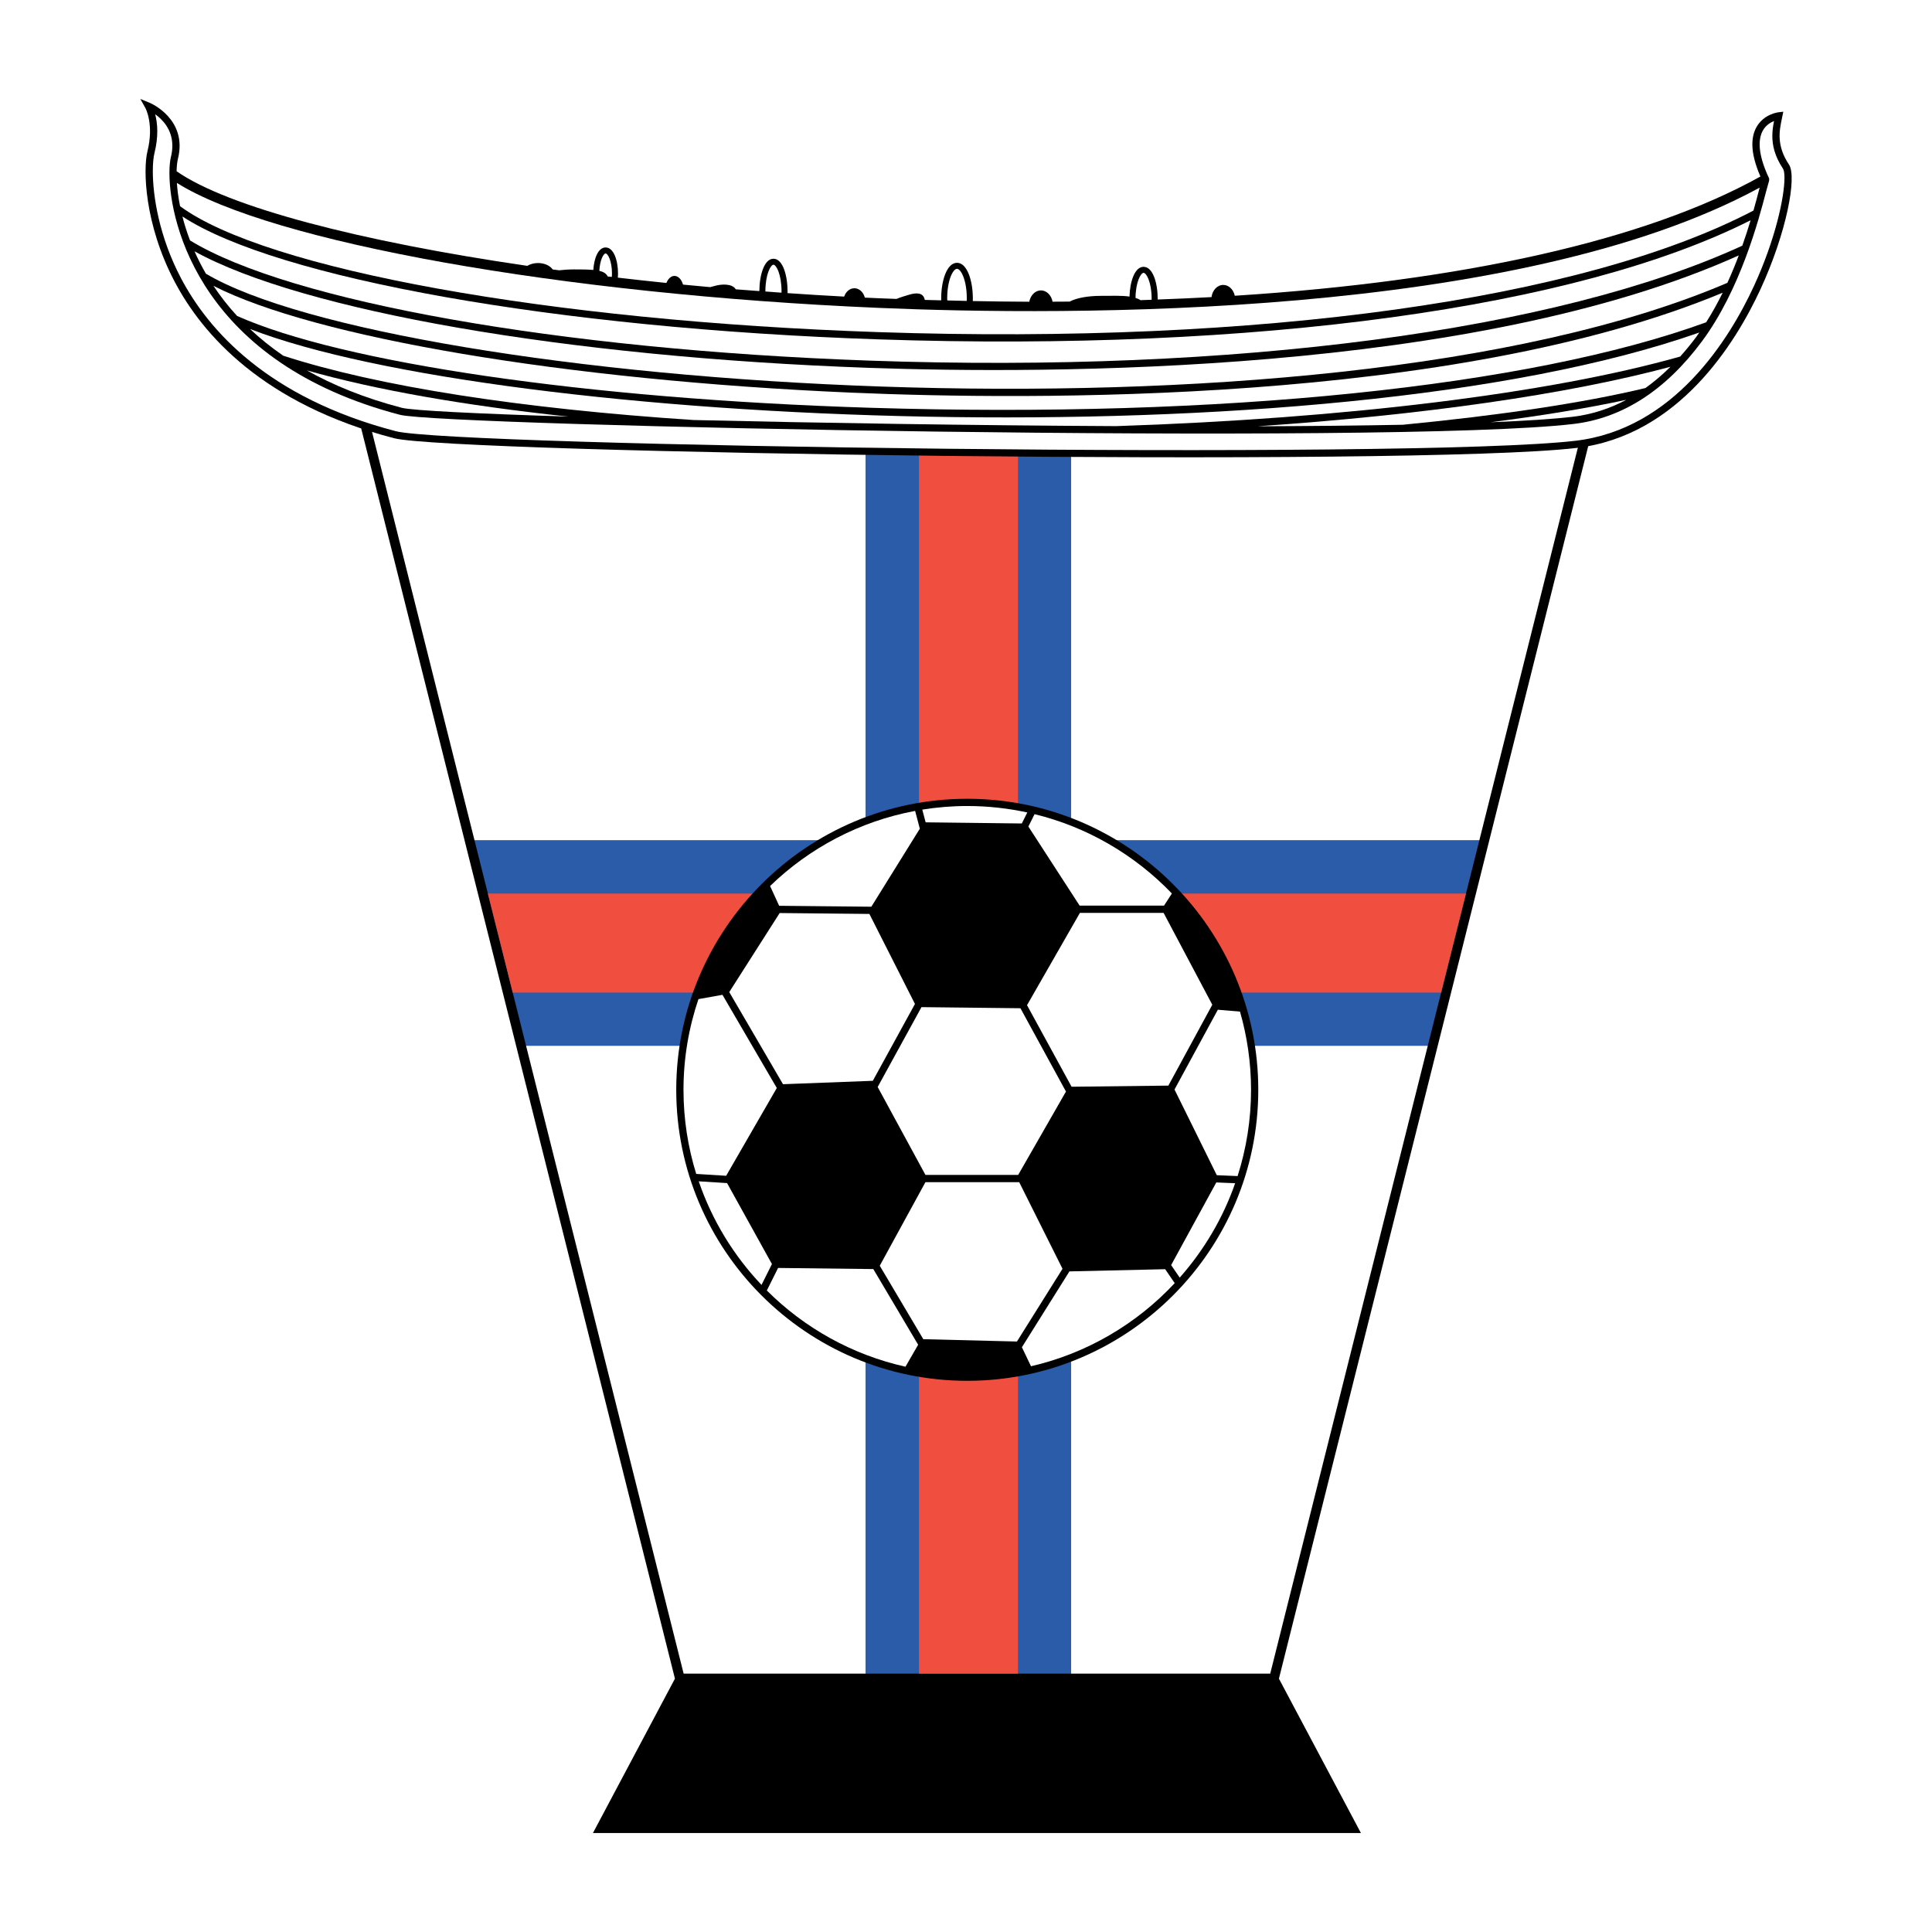 <?xml version="1.0" encoding="utf-8"?>
<!-- Generator: Adobe Illustrator 13.0.0, SVG Export Plug-In . SVG Version: 6.00 Build 14948)  -->
<!DOCTYPE svg PUBLIC "-//W3C//DTD SVG 1.0//EN" "http://www.w3.org/TR/2001/REC-SVG-20010904/DTD/svg10.dtd">
<svg version="1.0" id="Layer_1" xmlns="http://www.w3.org/2000/svg" xmlns:xlink="http://www.w3.org/1999/xlink" x="0px" y="0px"
	 width="192.756px" height="192.756px" viewBox="0 0 192.756 192.756" enable-background="new 0 0 192.756 192.756"
	 xml:space="preserve">
<g>
	<polygon fill-rule="evenodd" clip-rule="evenodd" fill="#FFFFFF" points="0,0 192.756,0 192.756,192.756 0,192.756 0,0 	"/>
	<polygon fill-rule="evenodd" clip-rule="evenodd" points="159.771,39.273 159.153,39.273 106.865,39.273 86.384,39.273 
		35.784,39.273 35.166,39.273 35.316,39.873 67.339,167.48 59.157,182.883 135.78,182.883 127.598,167.48 159.62,39.873 
		159.771,39.273 	"/>
	<polygon fill-rule="evenodd" clip-rule="evenodd" fill="#FFFFFF" points="147.591,83.851 158.535,40.238 106.865,40.238 
		106.865,83.851 147.591,83.851 	"/>
	<polygon fill-rule="evenodd" clip-rule="evenodd" fill="#FFFFFF" points="47.346,83.851 86.384,83.851 86.384,40.238 
		36.401,40.238 47.346,83.851 	"/>
	<polygon fill-rule="evenodd" clip-rule="evenodd" fill="#FFFFFF" points="52.485,104.332 68.207,166.98 86.384,166.98 
		86.384,104.332 52.485,104.332 	"/>
	<polygon fill-rule="evenodd" clip-rule="evenodd" fill="#FFFFFF" points="106.865,166.98 126.73,166.98 142.451,104.332 
		106.865,104.332 106.865,166.98 	"/>
	<polygon fill-rule="evenodd" clip-rule="evenodd" fill="#2A5CAA" points="86.384,166.98 86.384,104.332 52.485,104.332 
		47.346,83.851 86.384,83.851 86.384,40.238 106.865,40.238 106.865,83.851 147.591,83.851 142.451,104.332 106.865,104.332 
		106.865,166.98 86.384,166.98 	"/>
	<polygon fill-rule="evenodd" clip-rule="evenodd" fill="#F04E3E" points="101.564,44.575 91.686,44.575 91.686,89.151 
		48.676,89.151 51.155,99.031 91.686,99.031 91.686,166.98 101.564,166.98 101.564,99.031 143.782,99.031 146.261,89.151 
		101.564,89.151 101.564,44.575 	"/>
	<path fill-rule="evenodd" clip-rule="evenodd" d="M96.504,79.694c-16.01,0-29.035,13.025-29.035,29.035
		c0,16.01,13.025,29.035,29.035,29.035c16.01,0,29.035-13.025,29.035-29.035C125.539,92.719,112.515,79.694,96.504,79.694
		L96.504,79.694z"/>
	<polygon fill-rule="evenodd" clip-rule="evenodd" fill="#FFFFFF" points="87.081,107.832 91.286,100.164 86.739,91.184 
		77.788,91.094 72.758,98.98 78.12,108.172 87.081,107.832 	"/>
	<path fill-rule="evenodd" clip-rule="evenodd" fill="#FFFFFF" d="M86.934,90.463l4.837-7.782l-0.468-1.777
		c-5.564,1.038-10.56,3.707-14.471,7.493l0.905,1.974L86.934,90.463L86.934,90.463z"/>
	<path fill-rule="evenodd" clip-rule="evenodd" fill="#FFFFFF" d="M77.502,108.549l-5.422-9.295l-2.396,0.428
		c-0.962,2.842-1.492,5.883-1.492,9.047c0,2.92,0.445,5.74,1.27,8.393l2.987,0.186L77.502,108.549L77.502,108.549z"/>
	<path fill-rule="evenodd" clip-rule="evenodd" fill="#FFFFFF" d="M72.54,118.037l-2.828-0.176c1.332,3.895,3.489,7.41,6.264,10.334
		l1.04-2.08L72.54,118.037L72.54,118.037z"/>
	<polygon fill-rule="evenodd" clip-rule="evenodd" fill="#FFFFFF" points="107.743,91.079 102.466,100.287 106.912,108.424 
		116.569,108.312 120.951,100.244 116.093,91.079 107.743,91.079 	"/>
	<polygon fill-rule="evenodd" clip-rule="evenodd" fill="#FFFFFF" points="92.333,117.223 101.583,117.223 106.352,108.904 
		101.809,100.592 91.936,100.482 87.566,108.449 92.333,117.223 	"/>
	<path fill-rule="evenodd" clip-rule="evenodd" fill="#FFFFFF" d="M101.946,82.158l0.549-1.098
		c-1.932-0.418-3.935-0.644-5.991-0.644c-1.527,0-3.025,0.125-4.487,0.359l0.334,1.269L101.946,82.158L101.946,82.158z"/>
	<path fill-rule="evenodd" clip-rule="evenodd" fill="#FFFFFF" d="M123.715,100.928l-2.211-0.186l-4.323,7.959l4.219,8.549
		l2.075,0.088c0.869-2.717,1.342-5.607,1.342-8.609C124.816,106.021,124.427,103.406,123.715,100.928L123.715,100.928z"/>
	<path fill-rule="evenodd" clip-rule="evenodd" fill="#FFFFFF" d="M116.135,90.356l0.785-1.213
		c-3.668-3.821-8.392-6.618-13.701-7.915l-0.617,1.236l5.114,7.892H116.135L116.135,90.356z"/>
	<path fill-rule="evenodd" clip-rule="evenodd" fill="#FFFFFF" d="M77.63,126.504l-1.124,2.248
		c3.734,3.729,8.504,6.416,13.834,7.605l1.264-2.191l-4.474-7.551L77.63,126.504L77.63,126.504z"/>
	<path fill-rule="evenodd" clip-rule="evenodd" fill="#FFFFFF" d="M116.844,126.219l0.857,1.25c2.412-2.725,4.307-5.914,5.531-9.418
		l-1.881-0.078L116.844,126.219L116.844,126.219z"/>
	<polygon fill-rule="evenodd" clip-rule="evenodd" fill="#FFFFFF" points="101.685,117.945 92.331,117.945 87.774,126.283 
		92.118,133.611 101.46,133.844 106.007,126.588 101.685,117.945 	"/>
	<path fill-rule="evenodd" clip-rule="evenodd" fill="#FFFFFF" d="M106.696,126.848l-4.741,7.566l0.908,1.898
		c5.59-1.289,10.551-4.232,14.338-8.293l-0.952-1.391L106.696,126.848L106.696,126.848z"/>
	<path fill-rule="evenodd" clip-rule="evenodd" d="M178.489,16.423c-1.268-1.901-0.964-3.368-0.719-4.545l0.149-0.733l-0.497,0.06
		c-0.059,0.007-1.465,0.187-2.185,1.491c-0.271,0.487-0.404,1.058-0.404,1.708c0,0.912,0.274,1.987,0.803,3.207
		c-11.409,6.361-29.673,10.442-52.441,11.896c-0.135-0.621-0.597-1.08-1.149-1.08c-0.594,0-1.082,0.526-1.174,1.215
		c-1.762,0.098-3.557,0.175-5.371,0.241c0.001-0.022,0.002-0.043,0.002-0.065c0-1.589-0.483-3.197-1.409-3.197
		c-0.879,0-1.359,1.457-1.404,2.968c-0.774-0.114-1.739-0.072-2.812-0.072c-1.383,0-2.481,0.215-3.157,0.573
		c-0.565,0.005-1.136,0.007-1.706,0.01c-0.121-0.645-0.594-1.127-1.161-1.127c-0.568,0-1.043,0.485-1.162,1.131
		c-1.854-0.005-3.739-0.032-5.637-0.068c0.003-0.093,0.005-0.185,0.005-0.277c0-1.715-0.553-3.539-1.579-3.539
		s-1.579,1.824-1.579,3.539c0,0.068,0.002,0.136,0.004,0.205c-0.545-0.013-1.088-0.023-1.64-0.041
		c-0.148-0.797-0.918-0.705-1.544-0.525c-0.475,0.136-0.916,0.275-1.277,0.425c-0.562-0.021-1.119-0.04-1.684-0.063
		c-0.492-0.021-0.983-0.043-1.474-0.066c-0.146-0.542-0.557-0.936-1.047-0.936c-0.459,0-0.853,0.343-1.02,0.833
		c-1.895-0.1-3.775-0.218-5.646-0.346c0.001-0.049,0.002-0.099,0.002-0.148c0-1.631-0.483-3.283-1.408-3.283
		c-0.914,0-1.397,1.613-1.408,3.227c-0.785-0.057-1.573-0.112-2.35-0.175c-0.381-0.62-1.505-0.511-2.086-0.344
		c-0.161,0.046-0.318,0.087-0.472,0.125c-0.907-0.081-1.81-0.166-2.707-0.252c-0.146-0.51-0.474-0.867-0.857-0.867
		c-0.341,0-0.636,0.283-0.8,0.703c-1.637-0.167-3.249-0.345-4.844-0.53c0.009-0.136,0.015-0.273,0.015-0.411
		c0-1.293-0.425-2.601-1.238-2.601c-0.738,0-1.155,1.078-1.226,2.244c-0.515-0.049-1.146-0.053-1.906-0.053
		c-0.535,0-1.044,0.032-1.512,0.088c-0.213-0.029-0.427-0.057-0.64-0.086c-0.258-0.376-0.814-0.639-1.462-0.639
		c-0.412,0-0.783,0.108-1.069,0.281c-16.723-2.439-29.882-5.869-34.989-9.438c0.013-0.532,0.062-0.953,0.133-1.232
		c0.995-3.981-2.754-5.569-2.792-5.585L14,9.873l0.507,0.905c0.009,0.016,0.879,1.616,0.205,4.312
		c-0.436,1.743-0.343,7.223,2.725,13.036c2.761,5.23,8.797,12.183,21.871,15.593c5.745,1.499,101.725,2.884,117.961,0.974
		c10.173-1.197,15.879-10.437,18.375-15.838C178.251,23.209,179.297,17.635,178.489,16.423L178.489,16.423z"/>
	<path fill-rule="evenodd" clip-rule="evenodd" fill="#FFFFFF" d="M139.953,42.379c9.704-0.938,18.004-2.178,24.208-3.663
		c0.861-0.613,1.695-1.323,2.504-2.124c-10.295,2.765-24.739,4.822-41.201,5.939C130.681,42.513,135.579,42.464,139.953,42.379
		L139.953,42.379z"/>
	<path fill-rule="evenodd" clip-rule="evenodd" fill="#FFFFFF" d="M24.943,32.823c0.976,0.918,2.075,1.812,3.312,2.663
		c9.423,3.066,23.71,5.287,40.935,6.42c12.685,0.299,27.88,0.536,42.175,0.609c22.842-0.759,43.209-3.248,56.267-6.941
		c0.542-0.604,1.073-1.249,1.589-1.942c0.11-0.149,0.214-0.304,0.32-0.456C131.921,46.401,49.822,42.454,24.943,32.823
		L24.943,32.823z"/>
	<path fill-rule="evenodd" clip-rule="evenodd" fill="#FFFFFF" d="M87.638,33.859c-32.14-1.081-60.024-6.1-69.439-12.261
		c0.193,0.757,0.443,1.56,0.761,2.391c9.95,6.073,36.781,10.895,67.769,11.989c36.434,1.288,68.657-2.987,87.102-11.467
		c0.32-0.905,0.594-1.757,0.829-2.538C157.39,30.705,125.336,35.127,87.638,33.859L87.638,33.859z"/>
	<path fill-rule="evenodd" clip-rule="evenodd" fill="#FFFFFF" d="M40.095,40.688c1.068,0.269,7.389,0.584,16.615,0.877
		c-10.385-1.108-19.269-2.669-26.099-4.612C33.232,38.429,36.361,39.714,40.095,40.688L40.095,40.688z"/>
	<path fill-rule="evenodd" clip-rule="evenodd" fill="#FFFFFF" d="M87.662,33.137c38.047,1.279,70.287-3.239,87.281-12.128
		c0.233-0.821,0.418-1.525,0.554-2.049c0.024-0.089,0.043-0.163,0.063-0.239c-24.131,13.133-69.177,12.795-87.84,11.999
		c-31.775-1.355-60.756-6.592-70.073-12.472c0.046,0.682,0.145,1.465,0.318,2.323C26.446,26.848,54.79,32.032,87.662,33.137
		L87.662,33.137z"/>
	<path fill-rule="evenodd" clip-rule="evenodd" fill="#FFFFFF" d="M156.901,41.582c1.874-0.221,3.663-0.791,5.362-1.695
		c-3.879,0.836-8.44,1.588-13.551,2.242C152.178,41.989,154.977,41.808,156.901,41.582L156.901,41.582z"/>
	<path fill-rule="evenodd" clip-rule="evenodd" fill="#FFFFFF" d="M86.703,36.7c-30.244-1.069-56.589-5.712-67.296-11.627
		c0.322,0.731,0.699,1.477,1.136,2.232C39.298,38.45,131.026,45.889,172.34,28.22c0.423-0.927,0.803-1.848,1.138-2.739
		C147.043,37.402,104.318,37.323,86.703,36.7L86.703,36.7z"/>
	<path fill-rule="evenodd" clip-rule="evenodd" fill="#FFFFFF" d="M84.923,39.173c-28.608-1.236-53.586-5.526-63.627-10.655
		c0.667,1.004,1.447,2.014,2.358,3.004c10.437,4.658,34.794,8.28,63.193,9.162c34.94,1.084,65.736-2.094,83.379-8.53
		c0.606-0.956,1.154-1.948,1.646-2.95C145.008,40.391,102.482,39.933,84.923,39.173L84.923,39.173z"/>
	<path fill-rule="evenodd" clip-rule="evenodd" fill="#FFFFFF" d="M39.489,43.02c-12.82-3.344-18.721-10.129-21.414-15.231
		c-2.213-4.192-2.828-8.264-2.828-10.701c0-0.803,0.066-1.428,0.165-1.822c0.206-0.822,0.281-1.551,0.281-2.179
		c0-0.708-0.101-1.254-0.212-1.689c0.737,0.526,1.714,1.526,1.714,3.151c0,0.347-0.045,0.722-0.146,1.125
		c-0.085,0.342-0.145,0.884-0.145,1.583c0,5.177,3.248,18.975,23.011,24.131c4.438,1.118,99.021,3.035,117.071,0.912
		c4.865-0.573,9.176-3.344,12.813-8.236c3.859-5.19,5.702-12.26,6.396-14.921l0.313-1.125l0.001-0.211
		c-0.632-1.326-0.95-2.477-0.95-3.404c0-0.523,0.102-0.975,0.305-1.348c0.307-0.561,0.771-0.833,1.133-0.978
		c-0.088,0.446-0.171,0.929-0.171,1.479c0,0.938,0.233,2.029,1.061,3.27c0.1,0.149,0.151,0.464,0.151,0.919
		c0,1.88-0.895,6.138-3.053,10.808c-2.433,5.265-7.979,14.269-17.803,15.424C140.976,45.881,45.215,44.514,39.489,43.02
		L39.489,43.02z"/>
	<path fill-rule="evenodd" clip-rule="evenodd" fill="#FFFFFF" d="M60.626,27.581c0.138,0.017,0.279,0.032,0.417,0.048
		c0.007-0.111,0.014-0.222,0.014-0.343c0-1.24-0.411-1.999-0.636-1.999c-0.207,0-0.571,0.655-0.625,1.733
		C60.207,27.12,60.491,27.288,60.626,27.581L60.626,27.581z"/>
	<path fill-rule="evenodd" clip-rule="evenodd" fill="#FFFFFF" d="M77.974,29.093c0-1.734-0.532-2.681-0.806-2.681
		c-0.273,0-0.803,0.943-0.806,2.669c0.537,0.04,1.069,0.082,1.607,0.12C77.97,29.164,77.974,29.131,77.974,29.093L77.974,29.093z"/>
	<path fill-rule="evenodd" clip-rule="evenodd" fill="#FFFFFF" d="M96.457,29.756c0-1.792-0.578-2.936-0.977-2.936
		c-0.398,0-0.977,1.144-0.977,2.936c0,0.077,0.007,0.145,0.009,0.219c0.646,0.017,1.293,0.035,1.935,0.048
		C96.45,29.933,96.457,29.849,96.457,29.756L96.457,29.756z"/>
	<path fill-rule="evenodd" clip-rule="evenodd" fill="#FFFFFF" d="M114.897,29.906c0-0.031,0.003-0.058,0.003-0.089
		c0-1.679-0.532-2.595-0.807-2.595c-0.268,0-0.781,0.884-0.802,2.5c0.181,0.059,0.35,0.129,0.495,0.226
		C114.161,29.935,114.525,29.919,114.897,29.906L114.897,29.906z"/>
</g>
</svg>
